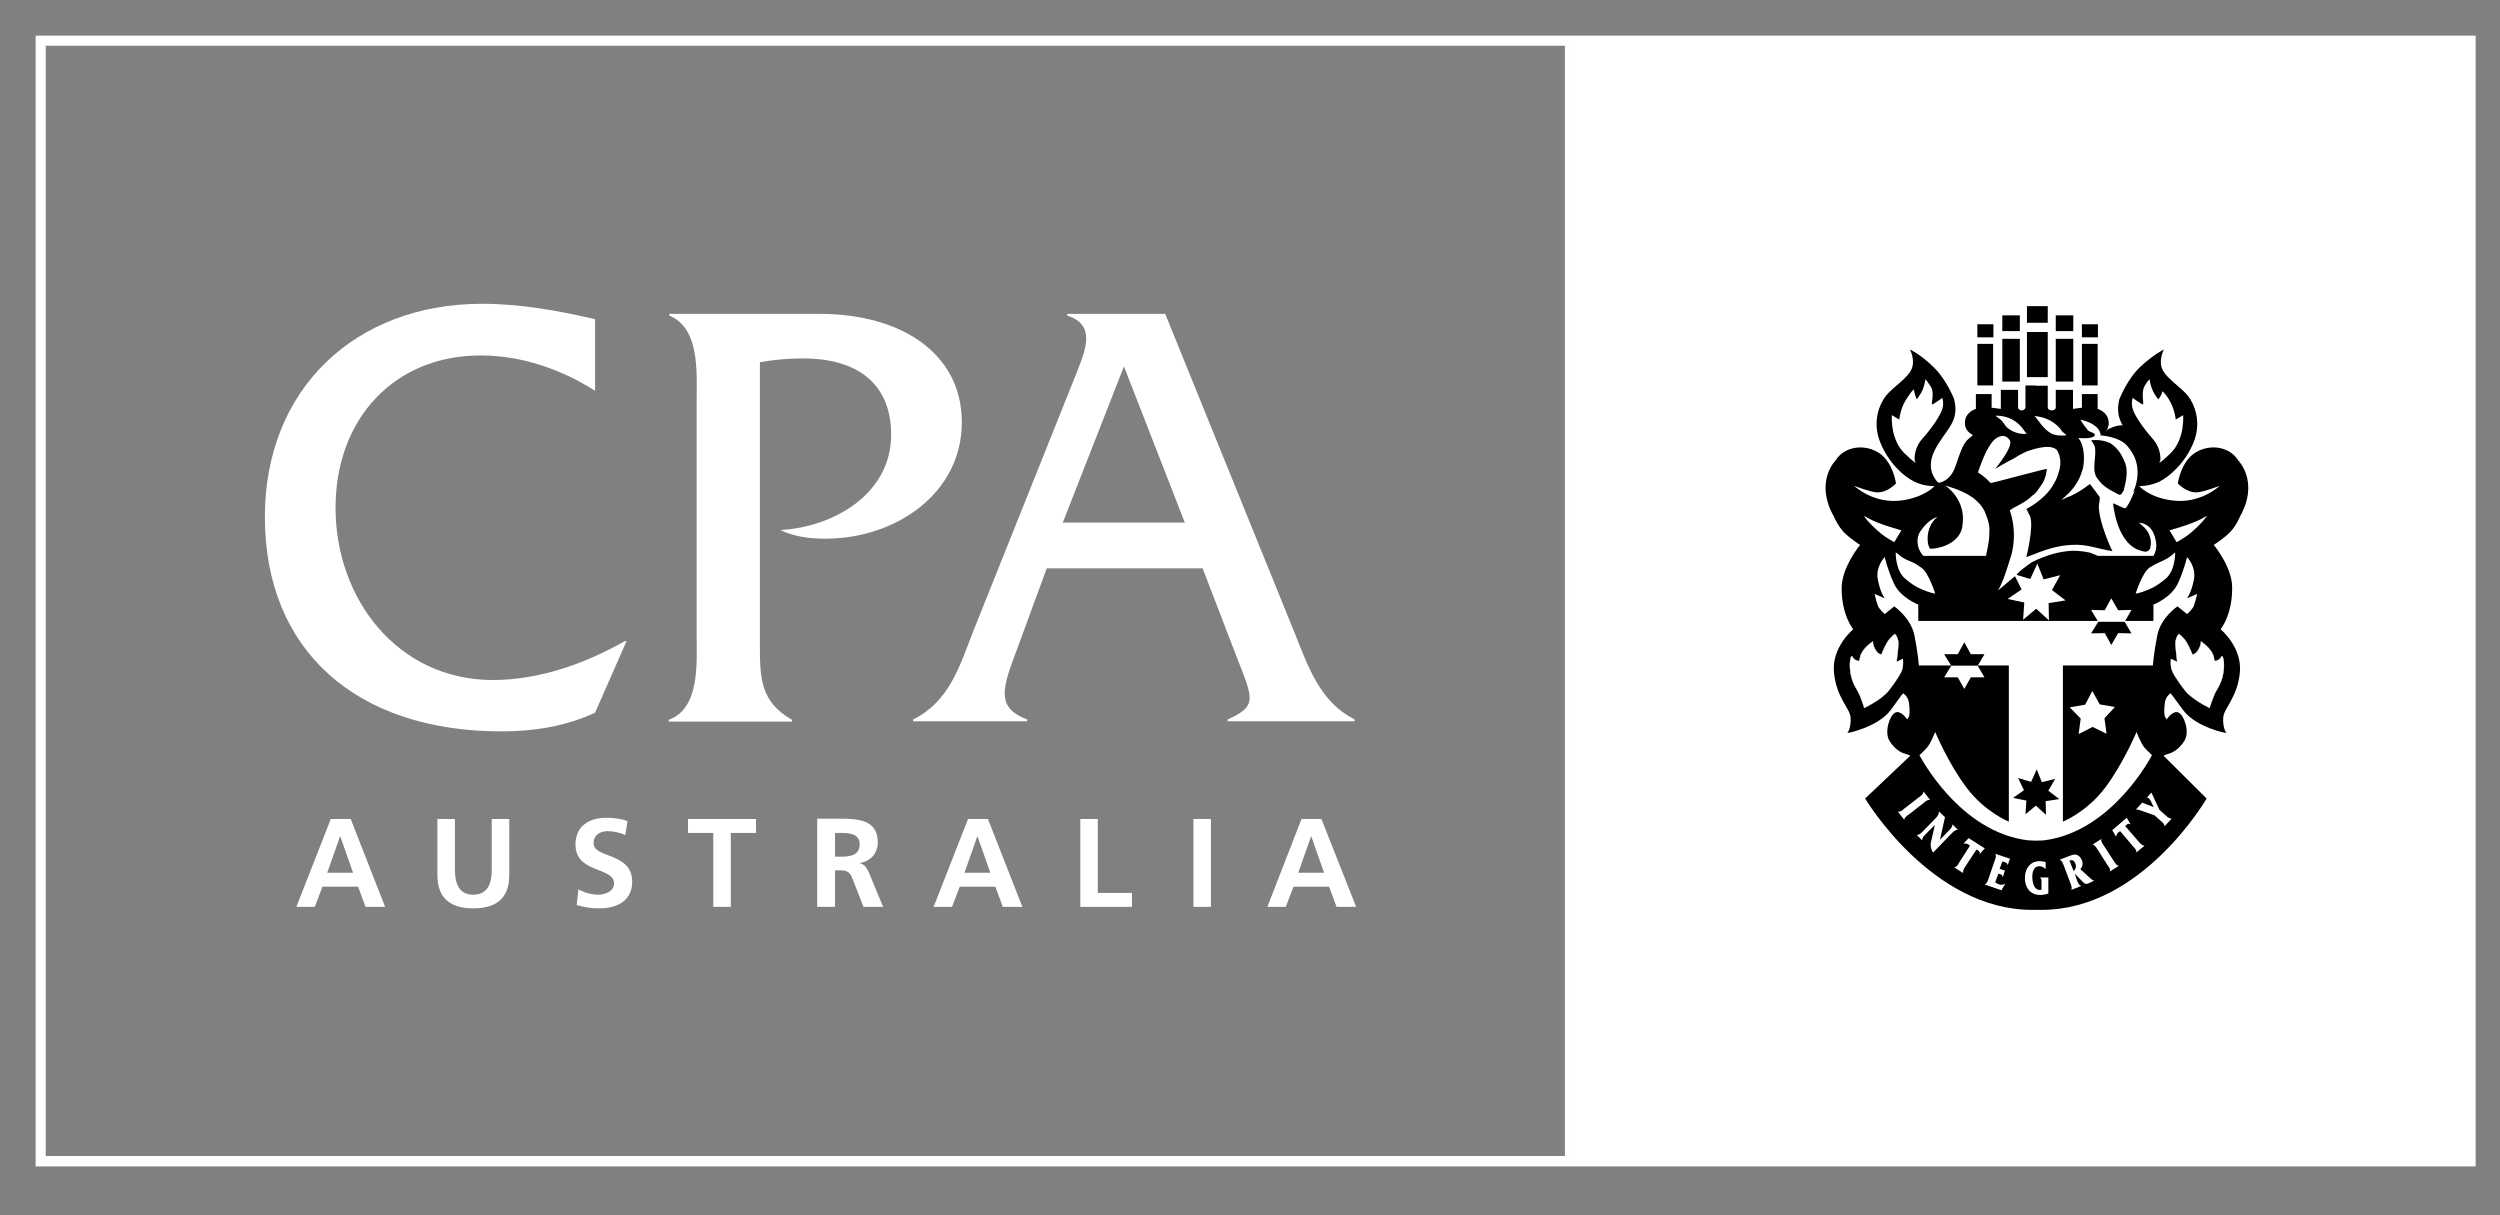 <?xml version="1.0" encoding="utf-8"?>
<!-- Generator: Adobe Illustrator 22.1.0, SVG Export Plug-In . SVG Version: 6.00 Build 0)  -->
<svg version="1.1" id="Layer_1" xmlns="http://www.w3.org/2000/svg" xmlns:xlink="http://www.w3.org/1999/xlink" x="0px" y="0px"
	 viewBox="0 0 841.9 409.3" style="enable-background:new 0 0 841.9 409.3;" xml:space="preserve">
<rect x="0" y="0" width="841.9" height="409.3" fill="#808080" stroke="none"/>
<style type="text/css">
	.st0{fill-rule:evenodd;clip-rule:evenodd;fill:#FFFFFF;}
	.st1{fill:#FFFFFF;}
	.st2{fill:#FFFFFF;stroke:#FFFFFF;stroke-width:0.113;}
</style>
<g>
	<rect x="530.4" y="12" class="st0" width="303.3" height="380.8"/>
	<path d="M685.5,129.9h4.1v7.5c0,0,0.3,0.8,1.3,0.8c1.2,0,1.4-0.8,1.4-0.8v-6.1h5.8v6.4l3-0.4v-4.6h5.3v5c0,0,2.8,0.8,3.5,3.3
		c1.2,4-2.5,5.5-2.5,5.5s0.6,0.6,1.7,1.5c1.1,0.9,2.2,2.6,4,8.5c1.8,5.9,5.9,6.1,5.9,6.1s4.8-4,1.3-10.9c-3.5-6.9-8.5-9.2-6.6-17.2
		c0,0,2.6-6.8,7.1-11c4.5-4.2,7.9-5.8,7.9-5.8s-2,3.8-0.4,6.9c1.6,3.1,6.3,5.9,8.5,8.7c2.2,2.8,4.7,8.8,1.9,15.7
		c-2.8,6.9-8.1,11.5-11.5,13.2c-3.4,1.6-6.8,1.5-6.8,1.5s3.3,3.8,10.9,4.8c9.7,1.4,16.2-4.9,16.2-4.9s-5.4,2.1-7.6,2.2
		c-3.6,0.2-6.5-3-6.5-3s1-7.5,6.1-10.5c5.1-3,11.5-1.7,14.2,2.7c0,0,7.3,7.2,0.6,19c0,0-1.2,3.1-3.4,5.3c-2.2,2.2-5.4,4.2-5.4,4.2
		s6.2,7.4,6.2,14.3c0.1,9.4-3.9,14.1-3.9,14.1s7.3,6,6.5,14.5c-0.8,8.5-5.4,12.1-5.6,15.2c-0.2,3.1,0.7,4.9,1.1,5.2
		c0.4,0.3-10.4-1.8-14.7-7.8c-4.3-5.9-4.1-5.5-4.1-5.5s-1.7,0.8-2,3.4s-0.2,4.1,0.2,4.7c0.4,0.6,0.5,0.6,0.5,0.6s2.1-3.2,4-2.2
		c1.9,1,3.8,6.5,1.9,9.5c-1.8,2.9-4.1,4-5.2,4.3c-1.2,0.3-1.8,0.7-1.8,0.7l14.5,14.4c0,0-21.6,37.5-55.5,37.5h-3.3
		c-33.9,0-56.2-37.5-56.2-37.5l15.2-14.4c0,0-0.6-0.4-1.8-0.7c-1.2-0.3-3.4-1.4-5.2-4.3c-1.8-2.9,0-8.5,1.9-9.5c1.9-1,4,2.2,4,2.2
		s0.2,0,0.5-0.6c0.4-0.6,0.5-2.2,0.2-4.7c-0.3-2.5-2-3.4-2-3.4s0.2-0.5-4.1,5.5c-4.3,5.9-15.1,8.1-14.7,7.8c0.4-0.3,1.3-2.2,1.1-5.2
		c-0.2-3.1-4.8-6.6-5.6-15.2c-0.8-8.5,6.5-14.5,6.5-14.5s-4-4.7-3.9-14.1c0.1-6.9,6.2-14.3,6.2-14.3s-3.2-2-5.4-4.2
		c-2.1-2.2-3.4-5.3-3.4-5.3c-6.7-11.9,0.6-19,0.6-19c2.7-4.4,9.1-5.7,14.2-2.7c5.1,3,6.1,10.5,6.1,10.5s-2.9,3.2-6.5,3
		c-2.2-0.1-7.6-2.2-7.6-2.2s6.5,6.3,16.2,4.9c7.6-1.1,10.9-4.8,10.9-4.8s-3.4,0.2-6.8-1.5c-3.4-1.6-8.7-6.2-11.5-13.2
		c-2.8-6.9-0.3-12.9,1.9-15.7c2.2-2.8,6.9-5.6,8.5-8.7c1.6-3.1-0.4-6.9-0.4-6.9s3.4,1.5,7.8,5.8c4.5,4.2,7.1,11,7.1,11
		c1.9,7.9-3.1,10.2-6.6,17.2c-3.5,6.9,1.3,10.9,1.3,10.9s4.1-0.2,5.9-6.1c1.9-5.8,2.9-7.5,4-8.5c1.1-0.9,1.7-1.5,1.7-1.5
		s-3.6-1.5-2.5-5.5c0.7-2.5,3.5-3.3,3.5-3.3v-5h5.3v4.6l3.1,0.4v-6.4h5.8v6.1c0,0,0.3,0.8,1.3,0.8c0.9,0,1.2-0.9,1.2-0.9v-7.5h4.3
		H685.5z"/>
	<path class="st1" d="M688.3,283c23.2-2.9,36.4-28.7,36.4-28.7s-1.2-1.1-2.5-2.5c-1.2-1.4-2.7-5.3-2.7-5.3s-4.5,10.7-10.6,18.8
		c-6.2,8.2-14.2,11.4-14.2,11.4v-52.6H725c0,0,0.3-4.2,1.5-10.2c1.2-6,6.8-9.7,6.8-9.7l3.2,2.6c0,0,1.4-1.2,2-2.2
		c0.6-0.9,1.4-4.6,1.4-4.6l-3.4,1.5c0,0,1.4-1.7,2.3-6.2c0.9-4.5-2.3-7.7-2.3-7.7s-0.9,4.2-3.1,8.9c-2.2,4.8-8.2,7.1-8.2,7.1v5.5
		h-39.7h0.2h-39.7v-5.5c0,0-6-2.3-8.2-7.1c-2.2-4.8-3.1-8.9-3.1-8.9s-3.2,3.2-2.3,7.7c0.9,4.5,2.3,6.2,2.3,6.2l-3.4-1.5
		c0,0,0.8,3.7,1.4,4.6c0.6,0.9,2,2.2,2,2.2l3.2-2.6c0,0,5.5,3.7,6.8,9.7c1.2,6,1.5,10.2,1.5,10.2h30.3v52.6c0,0-8-3.2-14.2-11.4
		c-6.2-8.2-10.6-18.8-10.6-18.8s-1.5,3.9-2.8,5.3c-1.2,1.4-2.5,2.5-2.5,2.5s13.3,26,36.7,28.7c0,0,1.8,0.1,2.6,0.1
		C686.8,283.1,688.3,283,688.3,283z"/>
	<rect x="701.1" y="109.2" width="5.4" height="4.4"/>
	<rect x="701.1" y="115.8" width="5.3" height="14"/>
	<rect x="665.9" y="109.2" width="5.4" height="4.4"/>
	<rect x="665.9" y="115.8" width="5.3" height="14"/>
	<path class="st1" d="M677.5,141.2c3.9,2.1,4.2,4.7,5.2,4.8c0,0-3.4,0.9-7-2.2c-0.6-0.7-1.3-2-2-2.5l-1.7-1.3
		C674.4,139.9,676.6,140.7,677.5,141.2z"/>
	<path class="st1" d="M694,144.6c0.3,0.9,1.3,1.2,1.9,2c0,0-3.2,0.4-5.1-0.6c-3-1.7-4.6-5-5.7-5.9
		C688.7,140.4,691.8,141.9,694,144.6z"/>
	<path class="st1" d="M672.9,198.8c1.2-2.2,1.5-3.4,1.8-3.9c1-2.6,2.7-8.2,2.7-8.2c2.1-8.4-0.6-14.8-0.6-14.8s1.3-1,2.1-1.3
		c2.1-1.1,3.9-2.1,5.5-3.7c1.2-0.6,2.2-2.4,3-3.5c1.7-2.2,1.9-5.5,1.9-5.5c-1.1,0.1-17,4.4-18.9,4.8c-1.3-1.4-2.4-2.4-4.3-3.6
		c0.8-2.4,1.6-4.5,2.9-7.3c1.5-2.4,2.5-4.6,5.3-5c1.2,0,2,0.6,2.6,1.6c1,2.3-5,9.5-5,9.5s4.7-2.8,5.7-3.2c1.6-0.9,2.9-1.8,5-2.7
		c8.3-2.9,9.5-0.7,10-0.6c1.5,2.4,1.6,5.2,0.6,7.9c-0.5,1.8-0.9,2.6-2.2,4.7c-3.1,4.7-8.6,7.4-8.6,7.4s0.5,0.9,1.3,2.6
		c1.2,3.6-1.3,13.6-1.3,13.6s3.9-1.4,4.2-1.6c3.5-1.3,7-2.3,11-2.5c5.1-0.4,9.3,1.5,13.8,2.1c-0.5-0.8-4.6-9.8-4.6-15.2
		c0.4-2.6,0.3-2.8,0.3-3c-1.2-1.7-3.3-4.4-3.3-4.4s-1.2,0.9-1.8,1.3c-2,1.4-3.9,2.5-6.1,3.3l-1.7,0.8c1.2-1.1,3.4-3.1,4.4-4.6
		c1.9-2.7,2.2-4.1,2.8-5.9c0.6-2.3,0.8-7.6-1.5-10.4c1.7,0.1,3.9,0.3,5.4-0.6c0.2-0.2,0.1-0.5,0.1-0.7c-0.7-0.7-1.4-0.6-2.2-1.2
		c-1-1.2-1.9-2.4-2.6-3.7c2.4,0.6,4.9,1.5,6.3,3.6c0.2,0.6,0.5,1.1,0.6,1.7c1.7,0.6,2.8-1.4,4.1-2c1.7,2.2,4.4,4.6,5.8,7.3
		c1.8,2.7,3,5.7,2.4,9.3c-0.2,1.4-0.1,2.2-1.1,4.5c-1.2,2.9-1.7,3.9-2.9,5.5c-1.3-0.2-2.9-1.3-4.2-1.7c0,0,1.1,13.9,9.5,16
		c1.5,0.5,2.1,0.4,2.9-0.6c0.5-1.6,0.8-4.6-2-7.4l-1.7-1.5c4.9,0.5,5.5,5.2,5.8,6.7c0.2,1.8-0.1,3.1-0.9,4.5h-18.7l-2.7-1.1
		l-2.3-0.4l-2.1-0.2h-1.9c-3.4,0.2-7.8,1.1-13.2,3.8c-1.9,1.3-4.1,2.9-4.8,3.8c-0.1,0.1-0.3,0.2-0.3,0.4L672.9,198.8z"/>
	<path d="M715.3,155.1c1.6,3,0.7,6.8-0.1,10c-0.5,0.6-0.7,1.9-1.8,1.4c-2.4-1.3-5.1-2.5-6.8-5c-2.7-3-0.3-7.7-1.2-11.2
		c-0.2-0.7-1.2-2-1.2-2s3.1-0.6,6.4,0.9C712.9,150.7,714.3,152.7,715.3,155.1z"/>
	<path class="st1" d="M668.4,172.3c1.6,3.9,1.7,5.5,1.5,7.6c0.1,2.4-1.1,7.1-1.1,7.3h-21.1c-1.8-1.9-2.6-5-1.4-7.6
		c1.4-2.4,3.6-4.7,6.2-5.6c-4.5,3.7-3.5,9.9-2.5,10.8c3.7,0,10.5-2.2,10.9-8.1c1-6.9-3.3-11.5-5.9-13.2
		C660.3,165,666,167.3,668.4,172.3z"/>
	<path class="st1" d="M627.6,173.7c1.7,2.3,3.9,4.4,6.1,6.2c1.2,1,4.2,2.7,4.2,2.7l2.4-4c0,0-7.7-2.1-11.2-4.1
		C628.6,174.1,628,174,627.6,173.7z"/>
	<path class="st1" d="M640.2,187.6c2,1.2,4.6,1.7,6.2,3.3c0.4,0.4,0.7,1.1,1.1,1.3c0.4,0.6,0.9,1.3,1,2c0.9,1.4,1,2.8,1.2,4.5
		c-0.9,0.6-2.3-0.6-3.2-1c-3.5-0.9-5.4-3.8-7-6.6c-0.2-1.7-1.1-3.1-1-4.9C639.3,186.5,639.6,187.1,640.2,187.6z"/>
	<rect x="674.3" y="106.2" width="5.9" height="5.3"/>
	<rect x="674.3" y="114.1" width="5.9" height="14.4"/>
	<rect x="692.3" y="106.2" width="5.9" height="5.3"/>
	<rect x="692.3" y="114.1" width="5.9" height="14.4"/>
	<rect x="682.6" y="111.8" width="7" height="15.2"/>
	<rect x="682.6" y="103.1" width="7" height="5.6"/>
	<polygon points="689.8,266.3 693.5,269.1 688.9,269.8 689,274.4 685.6,271.3 682.1,274.2 682.4,269.6 677.9,268.7 681.6,266.1 
		679.6,262 684,263.3 685.9,259.1 687.6,263.4 692.1,262.3 	"/>
	<polygon class="st1" points="691,198.7 695.6,202.2 689.9,203.1 690,208.9 685.7,205 681.3,208.7 681.7,202.9 676.1,201.7 
		680.8,198.5 678.2,193.3 683.7,195 686.1,189.8 688.2,195.1 693.8,193.7 	"/>
	<path class="st1" d="M637.1,139.8c0,0-0.7,8.2,4.4,13c5.1,4.8,3.3,2.4,3.3,2.4s-0.6-4,2.7-7.6c3.2-3.6,6-7.8,6.6-9.9
		c0.6-2.1,0-3.7,0-3.7s-2.5,1.8-3.3,2.2c-0.8,0.3,0.9-3.7-0.6-6c-1.5-2.3-1.8-2.5-1.8-2.5s-0.3,3.1-2,5.5l-0.9,1.3
		c0,0-1-2.4-0.9-3.2c0.1-0.8-2.2,2.1-3.5,4.7c-1.3,2.7-1.5,5.3-1.5,5.3L637.1,139.8z"/>
	<path class="st1" d="M735.2,139.8c0,0,0.7,8.2-4.4,13c-5.1,4.8-3.3,2.4-3.3,2.4s0.6-4-2.7-7.6c-3.2-3.6-6-7.8-6.6-9.9
		c-0.6-2.1,0-3.7,0-3.7s2.5,1.8,3.3,2.2c0.8,0.3-0.6-3.5,0.6-6c0.9-1.7,1.8-2.5,1.8-2.5s0.3,3.1,2,5.5l0.9,1.3c0,0,1.4-1.7,1.3-2.5
		c-0.1-0.8,1.9,1.4,3.1,4c1.3,2.7,1.5,5.3,1.5,5.3L735.2,139.8z"/>
	<path class="st1" d="M638.4,186c0,0-0.2,6,3.2,8.9c3.5,2.9,5.3,3.5,7.2,4.2c1.8,0.7,2.9,0.8,2.9,0.8s-2.2-7-4.6-8.7
		c-2.4-1.6-3.6-1.8-5.4-2.8C640.3,187.7,638.4,186,638.4,186z"/>
	<path class="st1" d="M743.3,173.7c-1.7,2.3-3.9,4.4-6.1,6.2c-1.2,1-4.2,2.7-4.2,2.7l-2.4-4c0,0,7.7-2.1,11.2-4.1
		C742.3,174.1,742.9,174,743.3,173.7z"/>
	<path class="st1" d="M732.5,186c0,0,0.2,6-3.2,8.9c-3.5,2.9-5.3,3.5-7.2,4.2c-1.8,0.7-2.9,0.8-2.9,0.8s2.2-7,4.6-8.7
		c2.4-1.6,3.6-1.8,5.4-2.8C730.7,187.7,732.5,186,732.5,186z"/>
	<path class="st2" d="M638.1,213.5c0,0-1.6,1.2-2.5,2.7c-1.1,1.8-2,4.2-2,4.2s-1.3,0.1-2.4-2.3c-0.5-1-0.5-2.1-0.5-2.1
		s-3.8,2.5-4.3,5.3c-0.1,0.8-0.3,1.3-0.3,1.3s-1.6,0-2.3-1.5c-0.3-0.7-1,1-0.8,3.9c0.2,2.9,1,5.1,2.3,7.2c1.3,2.1,2.5,6.2,2.5,6.2
		s5.9-2.8,8.3-5.9c2.4-3.1,4.3-6,4.6-7.5c0.3-1.5,0.1-3.1,0.1-3.1l-2.1,1c0,0,0.7-5.6,0.6-6.6C639,214.1,638.1,213.5,638.1,213.5z"
		/>
	<path class="st2" d="M733.8,213.5c0,0,1.6,1.2,2.5,2.7c1.1,1.8,2,4.2,2,4.2s1.3,0.1,2.4-2.3c0.5-1,0.5-2.1,0.5-2.1s3.8,2.5,4.3,5.3
		c0.1,0.8,0.3,1.3,0.3,1.3s1.6,0,2.3-1.5c0.3-0.7,1,1,0.8,3.9c-0.2,2.9-1,5.1-2.3,7.2c-1.3,2.1-2.5,6.2-2.5,6.2s-5.9-2.8-8.3-5.9
		c-2.4-3.1-4.3-6-4.6-7.5c-0.3-1.5-0.1-3.1-0.1-3.1l2.1,1c0,0-0.7-5.6-0.6-6.6C732.9,214.1,733.8,213.5,733.8,213.5z"/>
	<polygon class="st1" points="707.1,237.2 712.2,238.1 708.7,241.9 709.4,247.1 704.7,244.8 700,247.2 700.7,242 697,238.2 
		702.2,237.3 704.6,232.7 	"/>
	<path class="st1" d="M642.8,274.3c-0.7,0.5-1.5,1-1.5,1.8l0,0l-2.2-2.8l0,0c0.8,0.2,1.5-0.4,2.2-1l4.9-3.8c0.7-0.5,1.5-1,1.5-1.9
		l0.1,0l2.2,2.8l0,0c-0.8-0.2-1.5,0.4-2.2,1L642.8,274.3z"/>
	<path class="st1" d="M651,287.1c-0.3-0.3-0.6-1.1-0.7-1.6c-0.3-1.1-0.1-1.7,0.2-2.9l1.1-4.8l0,0l-3.1,3.1c-0.7,0.7-1.2,1.2-1.2,2.1
		l0,0l-1.8-1.8l0,0c0.9-0.1,1.4-0.6,2.1-1.3l4-4.1c0.9-0.9,1.2-1.3,1.4-2.5l0,0l2,1.9l0,0l-1.7,7.6l3-3.1c0.7-0.7,1.2-1.2,1.2-2.1
		l0,0l1.8,1.8l0,0c-0.9,0.1-1.4,0.6-2.1,1.3L651,287.1z"/>
	<path class="st1" d="M661.9,291.7c-0.5,0.8-0.9,1.4-0.8,2.3l0,0l-3-1.9l0,0c0.8-0.1,1.3-0.9,1.7-1.7l3.6-5.6
		c-0.2-0.2-0.3-0.3-0.5-0.4c-0.5-0.3-0.9-0.4-1.6-0.3l-0.1,0l1.8-1.9l0.2,0.2l5.2,3.3l-1.7,1.9c0.1-0.6-0.1-0.9-0.5-1.2
		c-0.2-0.1-0.4-0.2-0.6-0.3L661.9,291.7z"/>
	<path class="st1" d="M671.9,297.1c0.3,0.3,0.8,0.5,1.2,0.7c0.7,0.2,1.4,0.3,2.1-0.2l0.1,0l-1.3,2.2l-5.6-1.9l0-0.1
		c0.8-0.3,1-1.2,1.3-2l2-5.9c0.3-0.8,0.7-1.7,0.2-2.4l0,0l4.4,1.5c0.2,0.1,0.4,0.1,0.6,0.1l0,0l-0.8,2.3l0,0c-0.1-0.9-0.8-1-1.4-1.2
		l-0.4-0.1l-0.9,2.5l1.2,0.4c0.2,0.1,0.4,0.1,0.5,0.1l0.1,0l-0.7,2.2l-0.1,0c0-0.7-0.6-0.8-1-1l-0.4-0.1L671.9,297.1z"/>
	<path class="st1" d="M689.8,300.9c-0.9,0.3-1.9,0.5-2.8,0.5c-2.8,0-5-1.9-5.1-5.6c0-3.6,2.1-5.8,4.9-5.8c0.7,0,1.4,0.1,2.1,0.3
		l0,2.3h-0.1c-0.5-0.5-1.3-0.9-2-0.9c-1.7,0-2.4,1.5-2.4,3.6c0,2,0.6,4.4,2.6,4.4c0.2,0,0.4,0,0.5-0.1l0-2.5c0-0.7,0-1.2-0.5-1.6v0
		l2.8,0L689.8,300.9z"/>
	<path class="st1" d="M699.4,296.3c0.3,0.8,0.6,1.7,1.4,2l0,0.1l-3.3,1.3l0,0c0.4-0.7,0-1.6-0.3-2.4l-2.2-5.8
		c-0.3-0.8-0.6-1.7-1.4-2l0,0l3.7-1.4c0.6-0.2,1.1-0.4,1.8-0.3c0.9,0.2,1.6,0.9,2,1.9c0.5,1.2,0.1,2.3-0.5,3l2.7,2.5
		c0.6,0.6,1.2,1.1,1.9,1.4l-1.7,0.8c-0.8,0.4-1.3,0.4-2.1-0.4l-2.7-2.8L699.4,296.3z M696.9,289.8l1.4,3.5c0.7-0.5,1-1.5,0.6-2.5
		c-0.2-0.5-0.6-1-1-1.1c-0.3-0.1-0.6,0-0.8,0.1L696.9,289.8z"/>
	<path class="st1" d="M711.8,289.9c0.5,0.7,0.9,1.6,1.7,1.6l0,0.1l-3,1.9l0,0c0.3-0.8-0.3-1.5-0.8-2.2l-3.3-5.2
		c-0.5-0.7-0.9-1.6-1.7-1.7l0,0l3-1.9l0,0c-0.3,0.8,0.3,1.5,0.8,2.3L711.8,289.9z"/>
	<path class="st1" d="M720.2,283.4c0.6,0.7,1.1,1.3,2,1.4l0,0l-2.8,2.3l0,0c0.2-0.8-0.5-1.5-1.1-2.1l-4.3-5.1
		c-0.2,0.1-0.4,0.2-0.6,0.4c-0.5,0.4-0.6,0.8-0.8,1.4l0,0.1l-1.3-2.3l0.2-0.1l4.7-4l1.3,2.2c-0.5-0.3-0.9-0.2-1.3,0.1
		c-0.2,0.2-0.3,0.3-0.5,0.5L720.2,283.4z"/>
	<path class="st1" d="M729.2,274.5c0.7,0.7,1.3,1.1,2.1,1.2l0,0l-2.4,2.6l0,0c0.1-0.8-0.7-1.4-1.4-2l-1.9-1.7l-4.8-1.7
		c-0.5-0.2-1-0.3-1.5-0.3l0,0l2.1-2.3l0,0l3.9,1.5l-0.9-1.8c-0.1-0.3-0.4-0.8-0.6-1c-0.3-0.3-0.6-0.4-0.9-0.3l0,0l1.6-1.8l0,0
		l2.7,5.8L729.2,274.5z"/>
	<path d="M707.2,146.6c0,0,6.4,0.3,9.2,3.6c2.7,3.2,3.7,6.2,3.4,10.2c-0.3,3.2-1.5,5.4-1.5,5.4s5.8-4.9,4.2-11.4
		c-1.6-6.5-3.4-7.3-4.5-8.7c-0.9-1.2-1.8-2.9-4.5-2.4c-1.8,0.3-3.7,1.3-3.7,1.3L707.2,146.6z"/>
	<polygon points="666,224.2 668.3,220.3 663.7,220.3 661.5,216.3 659.3,220.3 654.7,220.3 657.1,224.2 	"/>
	<polygon class="st1" points="666,224.2 668.3,228.1 663.7,228.1 661.5,232 659.3,228.1 654.7,228.1 657.1,224.2 	"/>
	<polygon class="st1" points="715.5,209.4 717.8,205.4 713.3,205.5 711,201.5 708.8,205.5 704.2,205.4 706.6,209.4 	"/>
	<polygon points="715.5,209.4 717.8,213.3 713.3,213.2 711,217.2 708.8,213.2 704.2,213.3 706.6,209.4 	"/>
	<g>
		<path class="st1" d="M527,15.4v373.9H15.4V15.4H527 M530.4,12H12v380.8h518.4V12L530.4,12z"/>
	</g>
	<path class="st1" d="M200.4,131.6c-11.5-7.3-24.8-11.9-38.6-11.9c-28.8,0-48.8,21.1-48.8,51.3c0,30.7,20.9,58,53,58
		c15.6,0,31.3-5.6,44.4-13.1h0.6L200.4,240c-9.8,4.6-20.7,6.3-31.5,6.3c-49.2,0-79.7-27.5-79.7-72.2c0-43.2,30.5-71.8,73.2-71.8
		c12.7,0,25.7,2.3,38,5.2V131.6z"/>
	<path class="st1" d="M276.1,105.7c27.1,0,47.8,13.1,47.8,36.5c0,24-22.3,39.2-45.9,39.2c-5.2,0-10.4-0.6-15.2-2.9
		c17.9-1,37.3-12.1,37.3-32.1c0-18.4-12.9-25.7-29.6-25.7c-5,0-9.8,0.4-14.6,1.3v94.1c0,11.7-0.2,20,10.8,26.3v0.6h-41.5v-0.6
		c10.6-3.8,9.4-19.2,9.4-28.6v-78.7c0-9.4,1.2-24.6-9.2-28.8v-0.6H276.1z"/>
	<path class="st1" d="M352.5,191.4l-10.8,29.4c-4.4,11.7-5.8,17.7,4.2,21.5v0.6h-38.4v-0.6c12.1-6,15.6-17.7,20.2-29.6l34.8-87
		c2.9-7.5,6.9-16.3-3.1-19.4v-0.6h33l43.4,107c4.8,11.9,8.6,23.6,20.4,29.6v0.6h-42.8v-0.6c10.2-4.6,8.6-6.9,2.9-21.5L405,191.4
		H352.5z M378.5,123.4L357.9,176H399L378.5,123.4z"/>
	<path class="st1" d="M118.9,293.9h-8.7l4.3-12.2h0.1L118.9,293.9z M99.8,305.4h6.2l2.6-6.8h12l2.5,6.8h6.6l-11.6-29.6h-6.7
		L99.8,305.4z"/>
	<path class="st1" d="M147.3,275.8h5.9v17.1c0,5,1.6,8.4,6.2,8.4c4.5,0,6.2-3.3,6.2-8.4v-17.1h5.9v18.9c0,7.9-4.5,11.2-12.1,11.2
		c-7.6,0-12.1-3.3-12.1-11.2V275.8z"/>
	<path class="st1" d="M210.6,281.2c-1.9-0.8-3.9-1.3-6-1.3c-2,0-4.7,0.9-4.7,4.1c0,5.1,13,3,13,12.9c0,6.5-5.1,9-11.1,9
		c-3.2,0-4.7-0.4-7.6-1.1l0.6-5.3c2,1.1,4.4,1.8,6.7,1.8c2.2,0,5.3-1.1,5.3-3.8c0-5.6-13-3.3-13-13.1c0-6.6,5.1-9,10.4-9
		c2.5,0,4.9,0.3,7.1,1.1L210.6,281.2z"/>
	<path class="st1" d="M240.2,280.5h-8.5v-4.7h22.9v4.7h-8.5v24.9h-5.9V280.5z"/>
	<path class="st1" d="M281.2,280.5h2c3,0,6.3,0.3,6.3,3.9c0,3.7-3.4,4.1-6.3,4.1h-2V280.5z M275.3,305.4h5.9v-12.3h1.9
		c2.5,0,3.3,0.9,4.1,3.1l3.6,9.2h6.6l-4.8-11.6c-0.6-1.3-1.5-2.9-3.1-3.1v-0.1c3.8-0.5,6.1-3.4,6.1-6.9c0-8.2-7.6-8-14-8h-6.4V305.4
		z"/>
	<path class="st1" d="M333.5,293.9h-8.7l4.3-12.2h0.1L333.5,293.9z M314.4,305.4h6.2l2.6-6.8h12l2.5,6.8h6.6l-11.6-29.6h-6.7
		L314.4,305.4z"/>
	<path class="st1" d="M363.8,275.8h5.9v24.9h11.5v4.7h-17.4V275.8z"/>
	<path class="st1" d="M401.9,275.8h5.9v29.6h-5.9V275.8z"/>
	<path class="st1" d="M445.9,293.9h-8.7l4.3-12.2h0.1L445.9,293.9z M426.8,305.4h6.2l2.6-6.8h12l2.5,6.8h6.6L445,275.8h-6.7
		L426.8,305.4z"/>
</g>
</svg>
